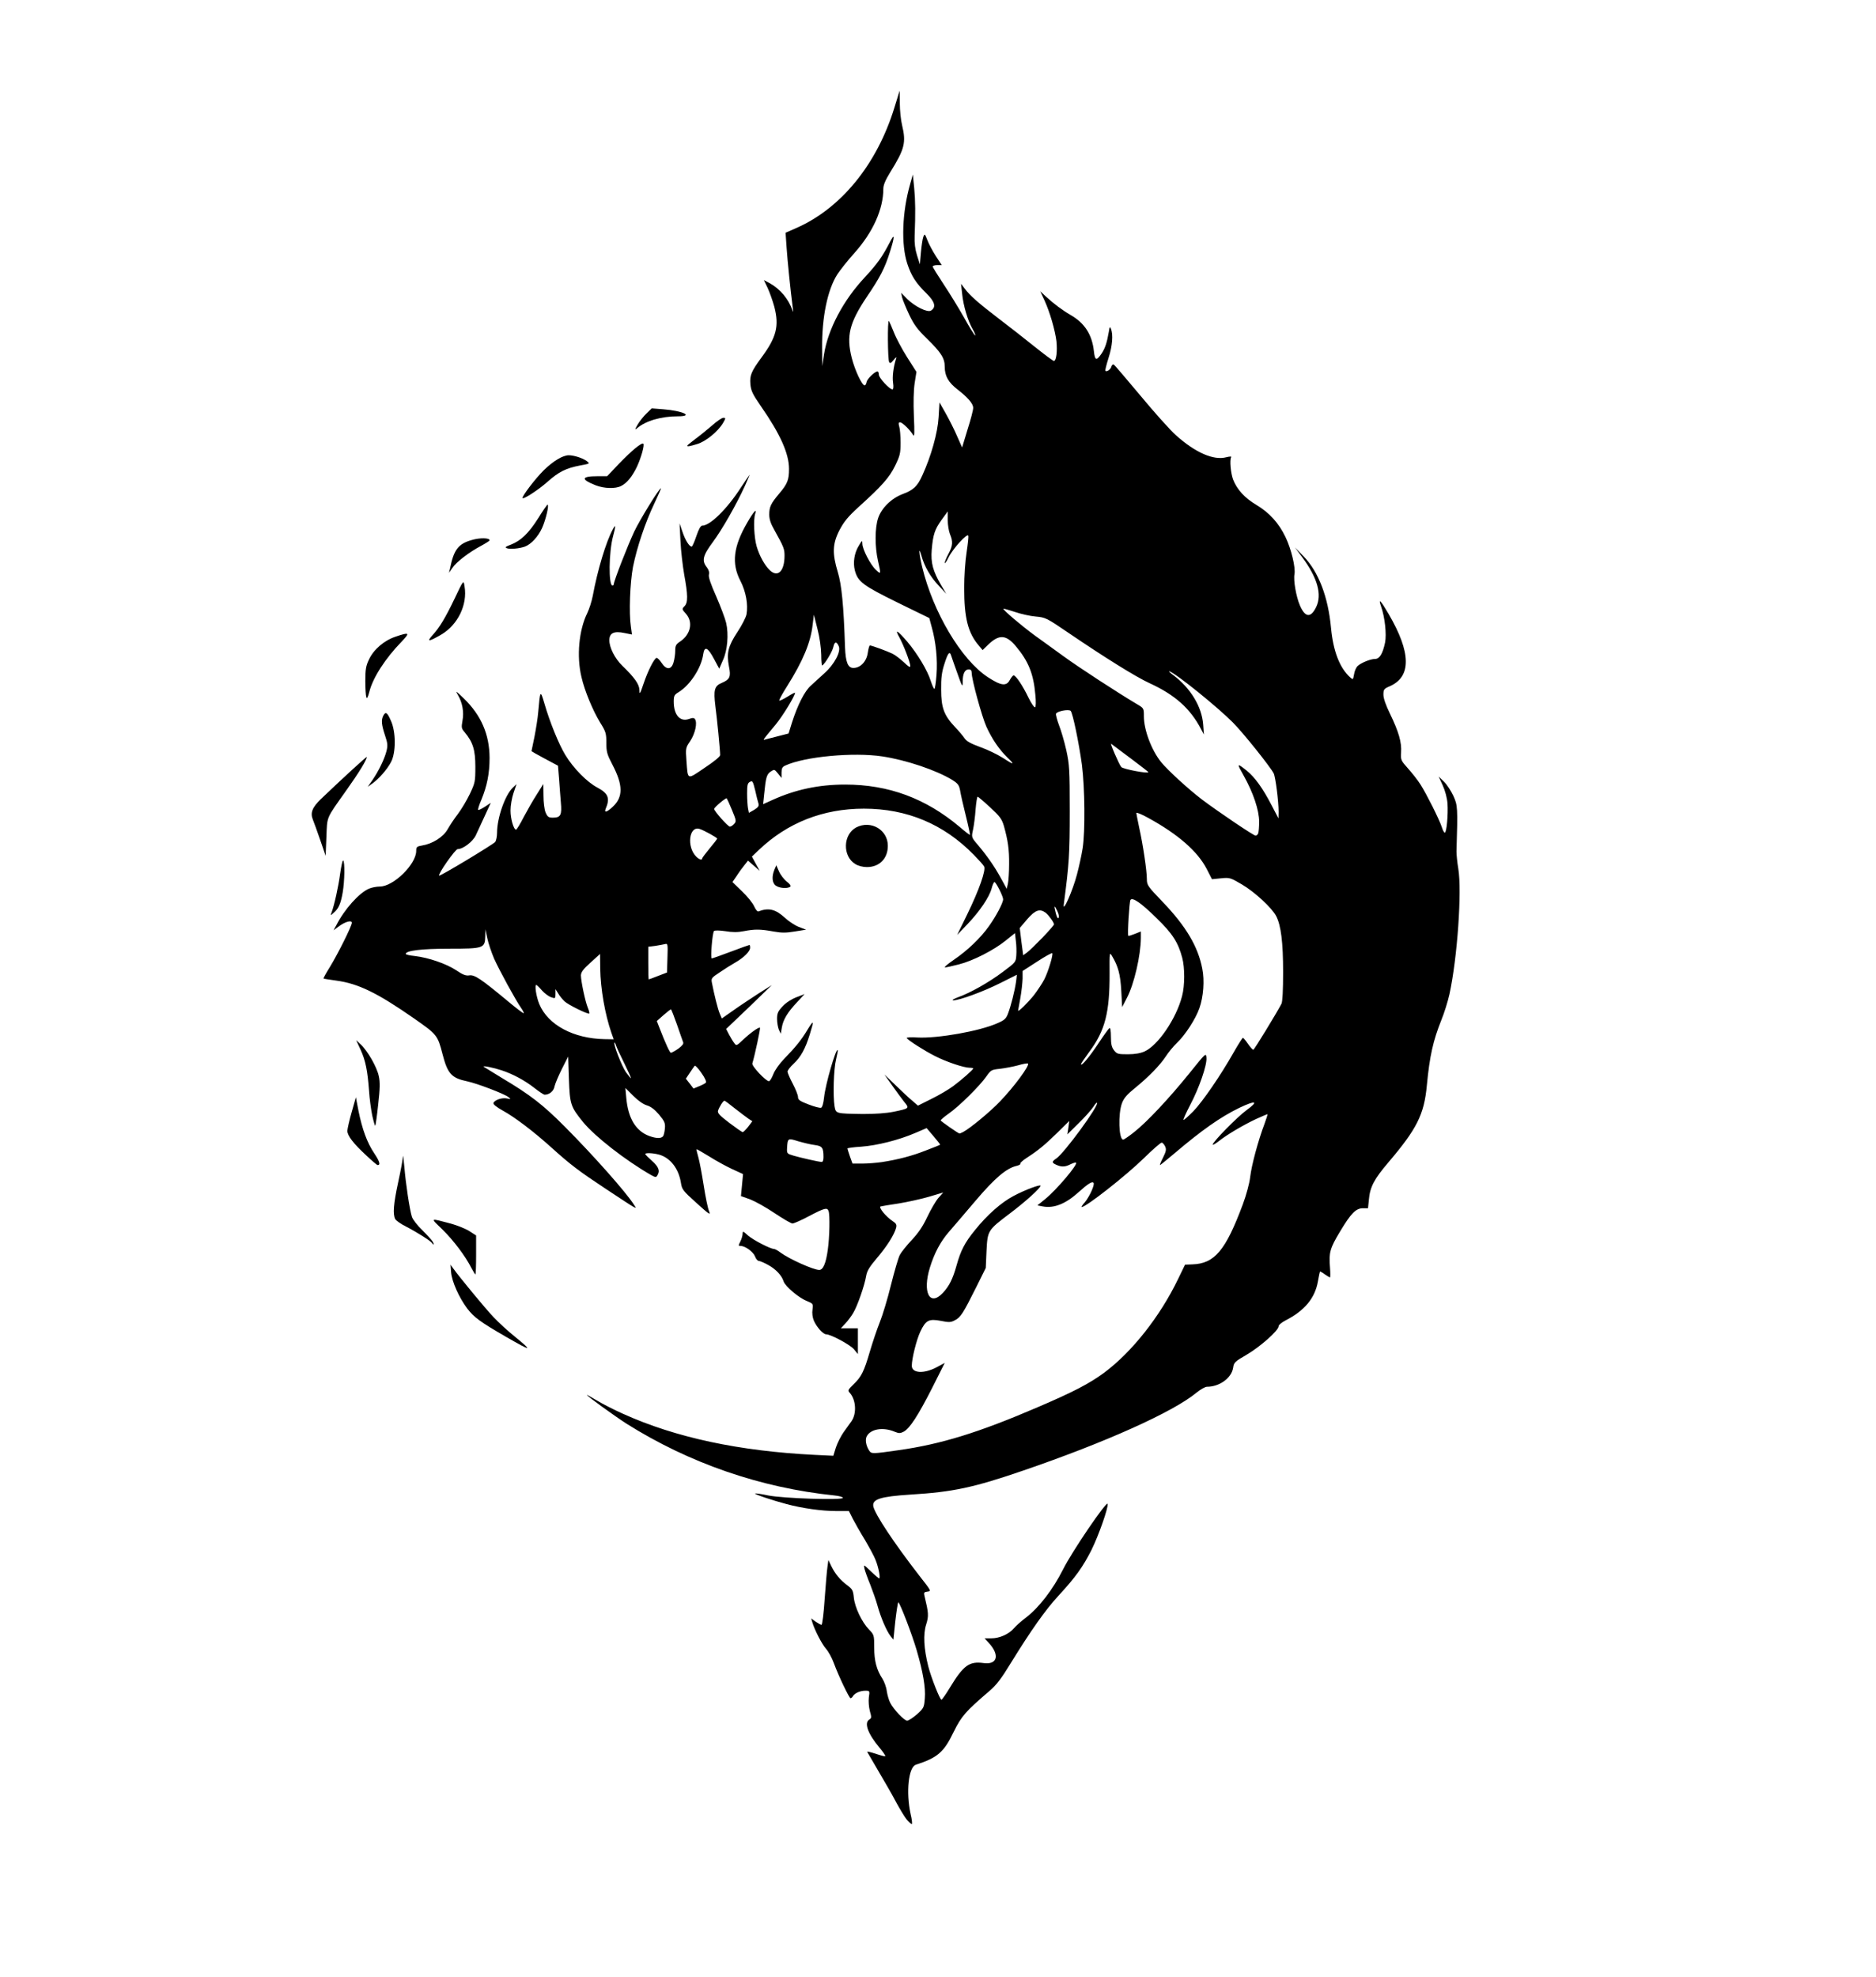 <!DOCTYPE svg PUBLIC "-//W3C//DTD SVG 20010904//EN" "http://www.w3.org/TR/2001/REC-SVG-20010904/DTD/svg10.dtd">
<svg version="1.0" xmlns="http://www.w3.org/2000/svg" style="transform: none; cursor: move;" width="1253" height="1320" viewBox="0 0 12530 13200"><g id="l5jotPrDjhofH0GdPeXwsOg" fill="rgb(0,0,0)" style="transform: none;"><g style="transform: none;"><path id="pHWfBCi1L" d="M6056 12150 c-14 -17 -46 -70 -72 -118 -25 -48 -79 -141 -118 -207 -39 -66 -72 -123 -74 -127 -2 -4 23 2 54 12 32 11 62 19 66 18 5 -2 -12 -27 -37 -57 -78 -92 -106 -168 -68 -189 14 -9 15 -15 3 -56 -7 -27 -10 -65 -7 -91 7 -45 6 -45 -24 -45 -34 0 -70 16 -82 36 -4 8 -12 14 -16 14 -9 0 -79 -146 -112 -235 -12 -33 -35 -76 -52 -95 -28 -32 -77 -127 -92 -179 l-7 -24 30 22 c17 11 34 21 39 21 5 0 15 -78 21 -172 7 -95 15 -193 19 -217 l6 -44 18 38 c26 54 61 96 107 130 36 27 40 35 45 84 7 65 53 162 101 212 34 35 35 38 35 120 0 90 16 150 55 209 12 19 26 56 29 83 4 26 14 61 23 78 23 45 94 119 113 119 9 0 38 -19 65 -42 46 -42 48 -45 53 -108 6 -70 -12 -175 -54 -319 -29 -101 -113 -321 -123 -321 -3 0 -12 56 -20 125 l-13 124 -19 -24 c-26 -33 -65 -123 -87 -203 -10 -37 -33 -101 -49 -142 -17 -41 -34 -88 -38 -105 -6 -30 -6 -29 43 18 27 26 52 47 55 47 10 0 -3 -70 -23 -121 -9 -25 -43 -87 -73 -138 -31 -50 -67 -114 -81 -141 l-25 -50 -89 0 c-91 0 -221 -18 -326 -46 -92 -24 -217 -66 -212 -71 3 -2 42 3 88 13 101 20 499 33 499 16 0 -6 -26 -13 -57 -16 -494 -51 -970 -216 -1388 -479 -78 -50 -265 -185 -265 -192 0 -2 30 15 67 37 38 23 116 63 175 89 352 159 776 249 1279 274 l125 6 17 -55 c10 -30 33 -76 52 -103 19 -26 42 -58 51 -71 37 -51 32 -144 -10 -191 -15 -16 -13 -20 25 -57 53 -51 70 -86 109 -219 18 -61 47 -148 66 -195 19 -47 53 -159 75 -250 23 -91 49 -181 59 -200 10 -19 46 -64 80 -100 44 -47 74 -91 104 -155 24 -50 57 -107 74 -126 l32 -36 -94 28 c-51 15 -142 35 -202 45 -60 9 -115 18 -122 20 -17 5 37 70 80 98 24 16 28 24 23 45 -11 44 -61 124 -128 202 -50 59 -66 85 -72 120 -10 62 -59 202 -86 246 -12 21 -36 53 -53 71 l-30 32 57 0 57 0 0 86 0 86 -27 -33 c-26 -30 -154 -99 -185 -99 -20 0 -64 -49 -82 -91 -9 -21 -13 -51 -9 -75 5 -38 4 -39 -39 -57 -52 -20 -144 -98 -154 -130 -12 -40 -53 -83 -103 -110 -27 -15 -55 -27 -63 -27 -7 0 -19 -13 -25 -30 -11 -30 -65 -70 -96 -70 -16 0 -16 -2 -2 -30 8 -16 15 -39 15 -51 0 -20 3 -19 37 12 35 30 149 89 173 89 6 0 26 11 43 24 58 43 220 116 259 116 26 0 45 -46 57 -134 12 -84 15 -235 5 -260 -9 -24 -26 -20 -129 34 -52 28 -103 50 -112 50 -9 0 -62 -31 -119 -69 -56 -38 -130 -79 -163 -92 l-62 -22 7 -73 7 -74 -74 -34 c-41 -19 -110 -57 -154 -85 -44 -27 -81 -48 -82 -47 -2 2 3 25 11 52 8 27 24 112 36 189 12 77 28 155 36 173 12 29 1 22 -84 -55 -91 -82 -97 -90 -104 -135 -15 -95 -71 -167 -146 -188 -41 -11 -92 -13 -92 -4 0 4 20 24 45 46 45 40 55 67 35 98 -8 13 -13 12 -42 -4 -171 -98 -376 -258 -454 -354 -83 -102 -88 -118 -94 -287 l-5 -150 -42 83 c-23 46 -45 98 -49 116 -5 32 -35 56 -66 56 -7 0 -38 -21 -70 -46 -62 -49 -144 -93 -218 -117 -51 -17 -128 -33 -120 -24 3 2 58 36 122 75 190 113 275 179 422 327 192 193 409 438 460 519 22 34 35 42 -183 -102 -186 -123 -238 -162 -371 -282 -118 -106 -243 -201 -322 -244 -43 -24 -65 -42 -62 -51 8 -20 57 -37 90 -30 28 6 28 6 10 -9 -27 -22 -209 -91 -274 -105 -106 -22 -132 -50 -166 -181 -33 -128 -37 -132 -190 -239 -247 -172 -373 -233 -520 -253 -44 -6 -83 -12 -85 -14 -2 -2 17 -36 42 -76 52 -85 147 -274 147 -296 0 -20 -46 -7 -88 25 l-34 25 18 -33 c55 -108 153 -217 219 -245 19 -8 51 -14 72 -14 91 0 243 -149 243 -238 0 -26 4 -30 39 -36 69 -11 141 -56 170 -107 14 -25 45 -72 69 -103 24 -32 60 -92 80 -134 35 -74 37 -82 37 -182 0 -112 -16 -164 -71 -230 -22 -25 -23 -32 -15 -77 11 -58 0 -121 -31 -173 -18 -31 -14 -28 39 23 117 113 172 241 173 397 0 105 -17 189 -55 281 -15 34 -24 64 -21 67 3 3 23 -7 45 -21 l39 -26 -40 87 c-22 48 -49 106 -60 130 -20 42 -85 92 -121 92 -16 0 -133 167 -124 177 6 6 359 -207 375 -225 6 -9 12 -36 12 -61 0 -100 54 -253 105 -301 l25 -24 -20 59 c-11 32 -20 84 -20 117 0 57 21 128 37 128 4 0 28 -38 51 -84 24 -45 63 -114 88 -152 l43 -69 1 78 c0 45 6 92 14 112 13 30 20 35 49 35 52 0 61 -18 53 -103 -3 -39 -9 -111 -12 -158 l-7 -86 -88 -47 c-49 -26 -89 -49 -89 -50 0 -2 9 -45 20 -97 10 -52 22 -125 25 -164 13 -148 14 -150 42 -55 34 118 96 272 140 343 53 87 143 179 213 216 73 39 86 71 55 143 -11 28 10 21 48 -15 70 -65 69 -145 -3 -282 -35 -67 -40 -84 -40 -144 0 -63 -3 -75 -42 -137 -50 -83 -103 -211 -124 -302 -34 -140 -17 -316 39 -429 13 -27 29 -77 36 -113 32 -173 89 -363 134 -445 20 -38 21 -25 2 45 -29 107 -31 330 -4 330 5 0 9 -5 9 -10 0 -20 92 -256 136 -350 38 -80 167 -290 179 -290 2 0 -18 46 -45 103 -60 126 -115 289 -142 422 -20 106 -28 307 -14 401 l7 51 -50 -10 c-70 -15 -101 0 -101 48 0 50 37 122 86 170 82 79 114 124 115 163 0 33 4 27 28 -44 29 -86 70 -166 86 -171 6 -1 20 13 33 32 32 50 67 49 81 -3 6 -20 11 -55 11 -77 0 -33 5 -43 31 -60 72 -47 90 -131 41 -186 -28 -31 -28 -33 -10 -51 24 -24 23 -75 -2 -211 -10 -58 -22 -159 -25 -224 l-6 -118 20 58 c18 54 45 97 61 97 4 0 18 -31 31 -70 16 -47 29 -70 39 -70 53 0 166 -111 259 -255 29 -44 55 -82 57 -84 3 -3 -11 30 -30 72 -59 129 -151 290 -215 377 -67 90 -75 124 -40 168 13 17 18 34 14 49 -4 16 12 63 49 146 29 67 59 146 66 176 18 76 9 185 -22 251 l-24 55 -35 -65 c-41 -78 -64 -88 -72 -31 -12 89 -86 204 -163 252 -30 18 -34 25 -34 64 0 89 42 137 102 116 24 -9 34 -8 40 1 17 25 1 96 -31 145 -32 47 -32 49 -26 133 10 131 2 128 120 48 64 -42 105 -76 105 -86 0 -33 -20 -238 -32 -329 -13 -106 -6 -133 43 -153 54 -23 62 -41 48 -109 -17 -90 -6 -136 56 -230 30 -45 57 -98 61 -118 12 -66 -4 -154 -41 -225 -60 -116 -47 -229 47 -390 41 -71 66 -99 52 -57 -13 39 -7 160 10 218 19 64 54 127 89 160 53 49 97 4 97 -98 0 -46 -4 -57 -69 -174 -23 -40 -33 -70 -33 -101 0 -53 11 -74 68 -142 54 -64 64 -90 64 -163 0 -102 -58 -232 -188 -419 -56 -81 -66 -103 -70 -147 -5 -59 6 -85 75 -179 99 -134 118 -209 85 -337 -11 -41 -32 -99 -45 -127 l-25 -52 41 22 c69 39 123 104 149 178 6 19 7 15 3 -15 -16 -122 -35 -313 -41 -400 l-7 -101 73 -32 c299 -132 538 -426 654 -804 l35 -113 1 85 c0 47 7 112 15 145 28 117 18 159 -79 315 -32 52 -46 85 -46 110 0 136 -69 290 -192 428 -46 51 -98 117 -116 145 -65 102 -103 287 -101 492 l1 120 12 -80 c26 -166 129 -361 272 -513 83 -90 117 -137 166 -232 35 -69 36 -45 2 62 -34 108 -65 169 -157 304 -114 171 -135 257 -98 404 21 83 70 187 87 183 5 -1 10 -11 12 -22 3 -20 55 -71 73 -71 5 0 9 10 9 22 0 21 71 98 91 98 6 0 8 -17 4 -44 -6 -40 2 -105 20 -161 5 -14 0 -12 -16 8 -17 22 -24 25 -30 15 -10 -15 -12 -284 -2 -275 3 4 18 37 33 75 14 37 54 112 88 166 l63 99 -12 76 c-7 48 -9 129 -5 221 5 111 4 140 -5 125 -19 -33 -72 -85 -87 -85 -11 0 -12 6 -6 28 5 15 9 63 9 108 0 72 -4 87 -37 155 -39 79 -87 133 -244 275 -71 65 -97 97 -127 154 -47 91 -49 156 -11 281 25 82 39 219 48 501 4 100 19 138 56 138 47 0 88 -43 96 -101 4 -27 10 -49 14 -49 13 0 116 38 151 55 19 9 53 36 77 58 30 29 42 36 42 24 0 -23 -46 -143 -74 -193 -32 -57 -12 -46 54 31 66 78 135 191 157 263 9 28 20 52 24 52 4 0 10 -42 14 -94 8 -101 -4 -221 -32 -319 l-16 -60 -213 -104 c-229 -113 -264 -138 -284 -213 -14 -53 -4 -118 26 -166 22 -37 23 -38 24 -13 0 36 53 139 90 174 35 33 35 30 14 -61 -21 -93 -21 -218 1 -284 23 -68 88 -132 164 -161 72 -27 98 -51 131 -124 59 -128 103 -285 109 -389 l6 -99 42 74 c23 41 57 108 75 150 l34 77 37 -122 c21 -66 38 -131 37 -143 0 -28 -36 -69 -104 -122 -62 -48 -86 -90 -86 -153 0 -57 -25 -95 -120 -188 -62 -60 -85 -91 -118 -160 -22 -47 -43 -98 -47 -115 l-6 -30 40 41 c52 51 135 92 159 78 37 -23 26 -60 -31 -116 -68 -66 -100 -115 -127 -197 -42 -128 -35 -344 19 -532 l18 -64 9 90 c8 86 9 166 3 320 -2 48 3 89 16 130 l19 60 7 -80 c4 -44 11 -91 16 -104 9 -22 10 -21 27 22 9 25 35 73 56 106 l40 61 -30 0 c-17 0 -30 4 -30 10 0 5 33 58 72 117 40 60 102 161 138 225 36 65 69 117 73 118 4 0 -3 -19 -17 -43 -32 -56 -62 -156 -70 -237 l-7 -65 23 30 c35 48 95 100 223 198 66 50 175 135 242 189 67 54 127 98 132 98 16 0 24 -65 17 -132 -9 -73 -43 -192 -80 -273 l-28 -60 39 36 c51 47 108 90 165 123 92 53 142 130 154 239 7 65 17 68 52 17 23 -34 36 -74 48 -145 5 -33 8 -37 14 -20 16 39 10 115 -16 195 -14 45 -24 84 -21 86 9 9 35 -9 40 -28 3 -11 10 -17 17 -13 6 4 86 98 179 209 92 111 197 228 234 261 130 117 253 171 338 148 24 -6 36 -6 32 0 -11 18 -3 106 13 149 26 67 79 124 155 169 87 52 150 121 195 215 39 81 68 204 60 248 -8 40 11 150 36 208 35 82 73 86 109 11 40 -83 9 -194 -93 -332 l-49 -66 59 61 c99 103 163 270 182 477 15 156 58 267 128 330 19 17 19 17 26 -21 3 -21 14 -46 24 -55 24 -22 86 -47 116 -47 30 0 51 -34 67 -109 11 -55 -1 -170 -27 -243 -20 -57 -2 -39 51 52 150 257 153 418 8 482 -40 17 -43 22 -43 57 0 24 16 70 45 129 57 118 78 190 73 256 -3 51 -1 54 46 107 27 30 65 78 84 108 41 65 125 232 142 284 6 20 15 37 20 37 12 0 23 -122 18 -195 -3 -38 -16 -86 -32 -121 l-27 -59 35 34 c19 18 47 61 63 95 29 64 30 77 21 371 0 22 5 74 12 115 25 151 -6 595 -59 839 -11 49 -35 126 -54 172 -55 138 -78 238 -97 437 -18 194 -67 291 -258 515 -93 109 -122 163 -129 247 l-6 58 -34 0 c-47 0 -80 34 -153 156 -67 111 -75 140 -67 237 3 38 3 69 0 69 -2 0 -18 -9 -35 -21 -16 -12 -30 -20 -32 -18 -1 2 -8 33 -14 68 -20 110 -89 193 -214 257 -27 14 -48 31 -48 40 0 28 -123 137 -212 189 -81 47 -87 53 -92 89 -11 68 -91 126 -174 126 -13 0 -44 18 -70 39 -155 129 -607 332 -1159 521 -329 113 -469 143 -751 160 -202 13 -258 31 -249 79 11 53 140 247 306 461 81 103 82 105 56 108 -24 3 -26 7 -20 30 27 112 29 132 11 189 -21 65 -16 161 14 280 20 78 78 223 88 223 4 0 30 -37 57 -82 90 -148 129 -176 224 -163 94 13 110 -55 33 -137 l-26 -28 45 0 c55 0 117 -28 150 -66 13 -16 50 -49 82 -73 87 -67 179 -186 247 -321 61 -122 293 -462 298 -438 5 27 -60 211 -108 308 -57 113 -108 184 -221 306 -88 96 -182 229 -319 451 -62 102 -95 145 -142 185 -160 137 -186 167 -239 274 -65 135 -107 171 -252 218 -49 16 -67 183 -35 329 9 37 12 67 8 67 -5 0 -20 -14 -34 -30z m-56 -2466 c285 -40 538 -118 935 -289 236 -101 341 -156 439 -228 187 -139 374 -376 495 -627 l46 -95 49 -2 c149 -5 222 -93 337 -401 23 -62 44 -139 49 -182 9 -79 54 -246 96 -356 13 -35 22 -64 19 -64 -2 0 -37 15 -77 33 -81 38 -194 104 -250 149 -21 16 -38 26 -38 21 0 -18 163 -184 226 -230 84 -61 62 -68 -49 -15 -127 62 -249 148 -433 304 -51 43 -94 78 -96 78 -3 0 6 -23 20 -50 21 -42 23 -55 14 -75 -7 -14 -17 -25 -23 -25 -7 0 -60 46 -118 103 -123 120 -387 327 -416 327 -4 0 5 -15 21 -32 31 -38 67 -116 58 -129 -8 -13 -37 5 -99 61 -87 79 -165 110 -240 96 l-36 -7 53 -43 c75 -61 218 -230 205 -242 -3 -3 -19 2 -36 10 -36 19 -61 20 -96 4 -31 -14 -31 -21 0 -42 53 -35 288 -356 272 -372 -2 -3 -14 10 -25 28 -12 18 -55 67 -97 108 l-76 75 7 -45 6 -45 -78 77 c-87 85 -130 120 -204 168 -28 18 -48 36 -45 40 3 5 -8 11 -24 15 -68 15 -145 80 -276 234 -71 84 -152 178 -178 208 -56 65 -96 140 -126 237 -51 165 -2 263 86 170 43 -46 67 -94 92 -184 28 -100 54 -151 123 -236 82 -102 176 -185 258 -228 77 -41 180 -79 180 -68 0 15 -100 106 -205 185 -148 112 -149 113 -156 251 l-5 113 -64 129 c-87 174 -104 201 -142 220 -28 15 -40 15 -95 4 -79 -15 -100 -4 -136 72 -26 55 -57 181 -57 228 0 50 80 55 164 11 l56 -30 -84 167 c-93 183 -149 270 -190 292 -23 12 -32 12 -59 1 -78 -33 -161 -20 -188 30 -12 23 -5 62 16 95 15 23 20 23 195 -2z m-110 -1924 c109 -17 201 -41 295 -78 50 -19 92 -36 94 -38 2 -1 -18 -27 -44 -57 l-46 -54 -77 33 c-110 47 -253 83 -359 91 -51 3 -93 9 -93 12 0 3 8 27 17 54 l17 47 65 0 c37 0 95 -5 131 -10z m-390 -32 c0 -65 -8 -75 -58 -82 -26 -3 -75 -15 -110 -25 -70 -22 -71 -21 -75 43 -2 39 -1 40 43 53 48 14 166 41 188 42 7 1 12 -12 12 -31z m2076 -169 c86 -68 233 -225 368 -392 111 -138 111 -138 114 -103 4 48 -48 200 -109 315 -27 52 -47 96 -44 99 2 3 31 -23 65 -57 64 -67 181 -237 270 -394 30 -53 58 -96 61 -97 4 0 19 18 34 40 15 22 31 40 36 40 6 0 152 -239 188 -307 7 -14 11 -90 11 -211 0 -199 -14 -312 -46 -374 -28 -55 -144 -162 -229 -212 -77 -45 -82 -47 -140 -41 l-60 6 -35 -68 c-61 -118 -191 -232 -392 -342 -43 -24 -78 -38 -78 -32 0 6 9 51 19 99 25 111 51 287 51 342 0 40 5 48 107 154 154 161 235 297 263 444 16 79 8 188 -19 264 -25 72 -95 180 -151 233 -23 22 -57 63 -74 90 -40 60 -114 136 -206 211 -52 42 -73 66 -86 100 -27 71 -22 244 8 244 5 0 39 -23 74 -51z m-3148 29 c6 -7 11 -31 13 -54 3 -35 -3 -47 -39 -91 -29 -34 -55 -54 -82 -62 -24 -7 -59 -32 -91 -64 l-52 -52 6 66 c12 137 64 222 154 255 48 17 78 17 91 2z m2005 -29 c46 -24 185 -139 247 -205 95 -99 198 -239 186 -252 -3 -3 -33 2 -67 12 -33 9 -87 19 -120 23 -57 6 -61 8 -91 51 -43 62 -181 199 -250 247 -31 22 -56 43 -55 47 2 6 115 85 125 87 2 1 13 -4 25 -10z m-1436 -35 l28 -37 -25 -16 c-13 -9 -54 -40 -90 -68 -36 -29 -68 -53 -71 -53 -9 0 -34 40 -43 66 -5 16 8 31 75 82 45 34 85 62 90 62 4 0 20 -16 36 -36z m971 -100 c106 -22 107 -23 73 -64 -15 -19 -52 -69 -81 -110 l-53 -75 74 71 c41 40 91 87 112 104 l38 33 92 -46 c51 -25 115 -63 143 -84 58 -43 134 -110 134 -118 0 -3 -11 -5 -24 -5 -38 0 -155 -39 -231 -78 -70 -35 -179 -105 -189 -120 -3 -5 30 -7 72 -4 135 7 414 -42 533 -95 49 -21 59 -31 72 -66 20 -53 44 -148 53 -210 l6 -48 -112 56 c-113 57 -273 115 -313 115 -12 -1 1 -9 30 -20 84 -30 208 -100 301 -170 85 -63 87 -66 90 -110 2 -25 1 -68 -3 -97 l-6 -52 -62 50 c-81 65 -218 135 -313 159 -43 11 -84 20 -92 20 -9 0 18 -23 59 -51 91 -62 177 -144 234 -224 48 -67 95 -156 95 -180 0 -20 -48 -115 -58 -115 -4 0 -13 19 -19 43 -16 59 -80 153 -161 238 l-69 72 67 -137 c80 -164 126 -296 113 -320 -5 -10 -36 -44 -69 -78 -201 -205 -446 -308 -734 -308 -273 0 -511 94 -702 276 l-46 44 26 48 26 47 -39 -34 -39 -34 -23 29 c-13 16 -37 48 -52 72 l-29 42 64 62 c35 33 72 79 81 100 10 22 22 37 29 34 68 -26 114 -15 178 44 25 23 66 50 92 60 l48 18 -75 12 c-60 10 -88 10 -144 0 -87 -16 -124 -16 -197 -2 -40 8 -77 8 -124 0 -41 -6 -70 -6 -75 -1 -11 11 -25 183 -15 183 4 0 61 -20 127 -45 66 -25 122 -45 125 -45 2 0 4 8 4 19 0 24 -42 66 -100 99 -25 14 -71 43 -103 65 -55 36 -58 40 -52 70 15 77 39 175 52 205 l14 33 77 -54 c42 -30 118 -80 167 -112 l90 -57 -152 147 -153 146 19 37 c11 20 26 46 35 57 14 20 16 19 58 -21 50 -47 107 -88 114 -81 4 4 -35 186 -51 238 -6 17 90 119 111 119 6 0 19 -21 29 -47 11 -28 41 -70 73 -103 75 -77 115 -126 156 -195 42 -68 44 -63 15 31 -30 98 -61 153 -108 197 -23 21 -41 45 -41 53 0 8 16 45 35 81 19 36 35 76 35 89 0 18 12 27 70 49 39 15 76 25 84 22 8 -3 16 -30 20 -69 9 -87 79 -329 91 -316 2 2 -3 30 -11 63 -16 64 -21 242 -10 312 9 50 7 49 189 52 83 0 155 -5 205 -15z m-1254 -194 c6 -6 -5 -31 -29 -65 -21 -31 -41 -52 -45 -48 -4 4 -19 26 -33 47 l-26 39 26 33 25 33 36 -15 c21 -8 41 -19 46 -24z m-543 -127 c-27 -54 -52 -108 -56 -121 -4 -13 -9 -22 -11 -20 -9 10 50 160 77 198 16 22 31 40 33 40 3 0 -17 -44 -43 -97z m3165 -135 c35 -53 69 -100 74 -103 6 -4 10 18 10 58 0 50 5 70 21 91 19 24 26 26 92 26 48 0 85 -7 112 -19 90 -41 212 -220 250 -369 19 -70 19 -191 1 -257 -27 -102 -65 -161 -171 -264 -106 -104 -162 -142 -175 -121 -7 12 -21 232 -14 239 2 2 21 -4 44 -13 l40 -16 0 43 c-1 118 -45 308 -93 400 l-32 62 -6 -110 c-6 -109 -21 -163 -61 -230 -17 -29 -18 -28 -17 115 1 261 -30 382 -135 523 -31 42 -56 79 -56 83 0 19 58 -50 116 -138z m-2806 35 c26 -19 37 -33 33 -43 -3 -8 -22 -61 -41 -117 -20 -57 -38 -103 -41 -103 -4 1 -26 18 -50 39 l-44 39 17 44 c42 109 70 168 77 168 5 0 27 -12 49 -27z m-446 -105 c-43 -124 -73 -294 -75 -431 l-1 -97 -64 58 c-49 44 -63 63 -64 85 0 38 29 175 46 216 8 19 12 36 10 39 -8 7 -139 -57 -165 -81 -13 -12 -32 -35 -42 -52 l-19 -30 0 32 c0 31 -1 32 -30 22 -16 -6 -43 -26 -60 -45 -16 -19 -33 -35 -37 -37 -14 -4 -2 77 19 128 58 139 228 230 435 234 l62 1 -15 -42z m-602 -165 c-37 -52 -149 -258 -182 -332 -17 -40 -38 -101 -45 -135 l-13 -61 -1 46 c-2 81 -10 84 -240 84 -186 0 -291 13 -291 35 0 4 28 11 62 14 91 11 208 51 275 95 44 30 65 38 88 34 35 -5 78 24 254 170 57 48 106 85 109 83 2 -3 -5 -17 -16 -33z m3424 -88 c25 -33 57 -81 70 -107 26 -52 60 -165 52 -173 -3 -3 -49 22 -102 57 l-96 62 0 51 c-1 27 -7 86 -15 130 -8 44 -15 81 -15 83 -1 13 67 -54 106 -103z m-2511 -128 l60 -23 3 -98 c3 -90 2 -97 -15 -92 -10 2 -39 8 -65 12 l-48 6 0 109 c0 60 1 109 3 109 1 0 30 -10 62 -23z m2568 -256 c42 -44 77 -84 77 -88 0 -13 -36 -63 -56 -78 -39 -29 -69 -19 -123 43 l-50 59 11 91 12 91 26 -19 c14 -10 60 -55 103 -99z m99 -177 c-20 -44 -24 -39 -10 15 7 27 14 38 18 30 5 -7 1 -27 -8 -45z m131 -244 c14 -52 31 -131 38 -175 18 -115 15 -404 -5 -560 -20 -145 -61 -344 -75 -358 -13 -13 -91 2 -98 19 -2 7 7 41 20 76 14 35 36 110 49 168 21 97 23 129 23 405 0 286 -4 353 -40 625 -8 61 60 -93 88 -200z m-453 -70 c1 -97 -8 -159 -35 -255 -14 -47 -27 -64 -93 -125 -41 -38 -79 -70 -82 -70 -4 0 -10 38 -14 85 -3 46 -11 107 -17 135 -11 50 -11 51 28 97 67 79 113 146 156 223 l41 75 8 -35 c4 -19 8 -78 8 -130z m-2050 -38 c0 -4 23 -34 50 -67 28 -33 50 -62 50 -65 0 -7 -89 -56 -118 -65 -70 -21 -87 120 -22 185 20 20 40 26 40 12z m1761 -284 c-17 -67 -34 -143 -38 -168 -7 -38 -15 -48 -53 -72 -106 -65 -308 -133 -467 -157 -193 -29 -518 1 -648 61 -20 9 -25 19 -25 47 l0 36 -24 -30 c-23 -28 -24 -29 -48 -13 -27 18 -33 38 -44 150 l-7 68 64 -29 c153 -69 308 -102 484 -102 290 0 538 92 765 283 36 31 66 54 68 53 2 -2 -10 -59 -27 -127z m1953 116 c3 -9 6 -43 6 -77 0 -77 -40 -195 -103 -307 -48 -85 -47 -87 20 -34 54 44 107 117 165 229 l47 90 1 -43 c0 -71 -21 -235 -33 -258 -25 -47 -205 -272 -272 -339 -102 -103 -379 -327 -424 -342 -9 -3 2 8 24 24 117 88 192 211 201 331 l5 67 -19 -36 c-72 -138 -174 -229 -344 -307 -92 -42 -300 -172 -543 -337 -145 -99 -152 -102 -217 -108 -37 -3 -100 -17 -140 -31 -40 -13 -74 -23 -76 -21 -6 6 124 116 209 178 48 34 135 98 195 141 96 70 358 241 488 318 46 27 46 28 46 81 0 91 51 227 116 307 43 53 183 181 271 248 110 83 346 242 359 242 7 0 15 -7 18 -16z m-3501 -62 c16 -17 15 -23 -14 -93 -17 -41 -33 -76 -35 -78 -5 -6 -84 60 -84 71 0 14 92 118 105 118 7 0 19 -8 28 -18z m163 -136 c-4 -12 -14 -51 -22 -88 -15 -61 -18 -67 -35 -57 -16 8 -19 21 -19 78 0 38 3 82 6 99 l6 30 35 -20 c27 -17 33 -25 29 -42z m2604 -210 c0 -2 -53 -43 -117 -91 -65 -49 -124 -93 -131 -98 -11 -9 52 137 67 155 12 14 181 46 181 34z m-942 -98 c-56 -55 -102 -123 -140 -206 -30 -67 -98 -314 -98 -359 0 -16 -6 -23 -20 -23 -26 0 -40 29 -40 82 0 40 -3 37 -36 -57 -20 -55 -38 -108 -41 -117 -10 -33 -22 -18 -45 55 -18 55 -23 95 -22 172 0 120 19 172 92 249 27 28 56 63 65 77 13 19 42 35 105 58 48 17 114 49 147 70 78 51 87 51 33 -1z m-1527 -143 l66 -17 22 -71 c38 -119 85 -212 127 -249 22 -20 63 -57 91 -83 67 -60 111 -145 95 -180 -15 -34 -28 -31 -36 5 -5 28 -56 113 -74 124 -4 2 -7 -30 -7 -72 -1 -47 -10 -114 -25 -172 l-24 -95 -8 65 c-13 120 -65 244 -172 414 -31 49 -54 91 -51 94 2 3 27 -9 55 -26 27 -17 50 -29 50 -26 0 21 -82 155 -129 212 -93 112 -89 106 -66 99 11 -3 50 -13 86 -22z m1714 -277 c-12 -139 -46 -223 -131 -324 -65 -77 -112 -79 -185 -8 l-36 35 -27 -32 c-71 -84 -96 -183 -96 -383 0 -78 7 -182 16 -238 8 -54 14 -104 11 -111 -6 -19 -102 86 -131 144 -14 29 -26 46 -26 38 0 -8 11 -35 25 -61 29 -54 31 -81 10 -131 -8 -20 -15 -62 -15 -94 l0 -58 -40 55 c-47 65 -58 99 -67 201 -7 88 8 142 62 235 l35 59 -50 -54 c-55 -57 -96 -129 -116 -201 -20 -72 -16 -13 5 75 73 304 262 621 439 737 89 58 124 62 147 18 9 -16 20 -30 25 -30 15 0 61 69 99 148 19 39 39 68 44 65 6 -3 7 -38 2 -85z"></path><path id="pNs0HmuLc" d="M5202 6876 c-6 -15 -12 -47 -12 -72 0 -38 6 -51 38 -85 22 -24 58 -47 92 -60 l54 -21 -50 54 c-64 68 -93 116 -102 169 l-7 42 -13 -27z"></path><path id="pigRRmGdl" d="M5182 5914 c-25 -17 -29 -61 -9 -108 l12 -28 18 41 c10 23 34 54 52 68 24 19 30 30 22 35 -20 13 -71 9 -95 -8z"></path><path id="p1DZzZ0NPC" d="M5713 5770 c-87 -52 -83 -198 6 -245 98 -50 211 16 211 123 0 85 -56 142 -140 142 -27 0 -58 -8 -77 -20z"></path><path id="pr3zwW2vI" d="M3380 8927 c-173 -100 -214 -130 -260 -190 -55 -74 -102 -180 -107 -241 l-4 -51 18 25 c44 61 217 271 270 326 32 34 95 92 141 129 124 101 114 101 -58 2z"></path><path id="pMGVKkxsW" d="M3149 8468 c-41 -81 -120 -185 -194 -258 -83 -80 -87 -77 57 -39 43 12 98 34 123 50 l45 29 0 130 c0 71 -2 130 -5 130 -2 0 -14 -19 -26 -42z"></path><path id="pUkj0vSLO" d="M2885 8300 c-9 -14 -104 -74 -174 -110 -33 -16 -65 -39 -71 -49 -17 -33 -12 -101 20 -249 17 -78 31 -154 31 -169 1 -16 5 17 10 72 9 110 35 283 50 330 5 17 36 58 70 90 33 33 65 68 70 78 10 18 5 24 -6 7z"></path><path id="plvVRG6BQ" d="M2448 7717 c-87 -80 -128 -133 -128 -166 1 -14 13 -70 29 -125 l28 -99 17 89 c25 124 58 215 106 286 36 54 43 78 22 78 -4 0 -37 -28 -74 -63z"></path><path id="pC9bCWvnn" d="M2486 7448 c-8 -40 -18 -113 -21 -163 -10 -134 -23 -202 -56 -274 l-30 -65 31 29 c46 43 108 152 120 211 9 40 8 83 -4 189 -8 76 -17 140 -20 142 -2 2 -11 -29 -20 -69z"></path><path id="polaE9w7J" d="M2214 6095 c19 -50 47 -178 58 -262 7 -50 16 -90 20 -87 12 7 10 137 -3 213 -13 75 -27 108 -60 136 -22 20 -22 20 -15 0z"></path><path id="pOHTwYMC0" d="M2139 5610 c-20 -58 -42 -119 -49 -136 -19 -46 -5 -82 54 -139 154 -147 306 -286 306 -280 0 18 -53 105 -135 220 -140 198 -129 172 -135 315 l-5 125 -36 -105z"></path><path id="pg8jcACqe" d="M2487 5210 c43 -63 80 -140 94 -193 10 -40 8 -54 -10 -108 -23 -70 -26 -101 -11 -130 16 -29 26 -23 51 34 34 74 34 213 1 275 -26 50 -82 113 -125 144 l-31 22 31 -44z"></path><path id="ptz4Gl11c" d="M2447 4656 c-4 -10 -7 -59 -7 -109 0 -75 4 -101 24 -142 31 -68 101 -128 179 -154 92 -31 97 -27 41 32 -110 113 -193 241 -217 336 -10 38 -16 49 -20 37z"></path><path id="psuFrbuei" d="M2892 4238 c44 -48 84 -115 143 -238 62 -130 61 -129 68 -83 20 121 -45 255 -155 320 -86 50 -102 51 -56 1z"></path><path id="pjaVsQfJP" d="M3006 3795 c25 -125 56 -164 145 -189 55 -16 119 -15 119 2 0 4 -26 20 -57 37 -78 41 -167 109 -192 148 l-22 32 7 -30z"></path><path id="psfkhsfBT" d="M3386 3661 c-15 -6 -11 -10 26 -24 67 -26 120 -77 183 -177 31 -50 59 -90 62 -90 12 0 -11 99 -36 155 -27 59 -73 109 -115 125 -36 13 -100 19 -120 11z"></path><path id="pe51JKzEO" d="M3490 3325 c0 -17 86 -129 140 -183 64 -63 129 -102 169 -102 34 0 94 19 120 39 22 17 22 17 -43 29 -95 18 -144 42 -220 110 -62 55 -166 122 -166 107z"></path><path id="pxg2dIZJr" d="M3977 3240 c-99 -39 -95 -60 13 -60 l65 0 80 -84 c84 -87 151 -143 162 -133 9 9 -15 94 -43 154 -31 65 -67 109 -105 128 -38 20 -114 18 -172 -5z"></path><path id="pKl32cxtT" d="M4590 2976 c0 -2 24 -22 52 -43 29 -21 79 -62 112 -90 32 -29 67 -53 77 -53 17 0 17 2 -2 35 -34 57 -115 123 -172 140 -52 16 -67 18 -67 11z"></path><path id="prTGkeu5J" d="M4259 2835 c13 -22 39 -55 59 -74 l35 -34 76 6 c132 10 209 47 98 47 -110 0 -214 30 -271 79 -17 14 -17 11 3 -24z"></path></g></g></svg>